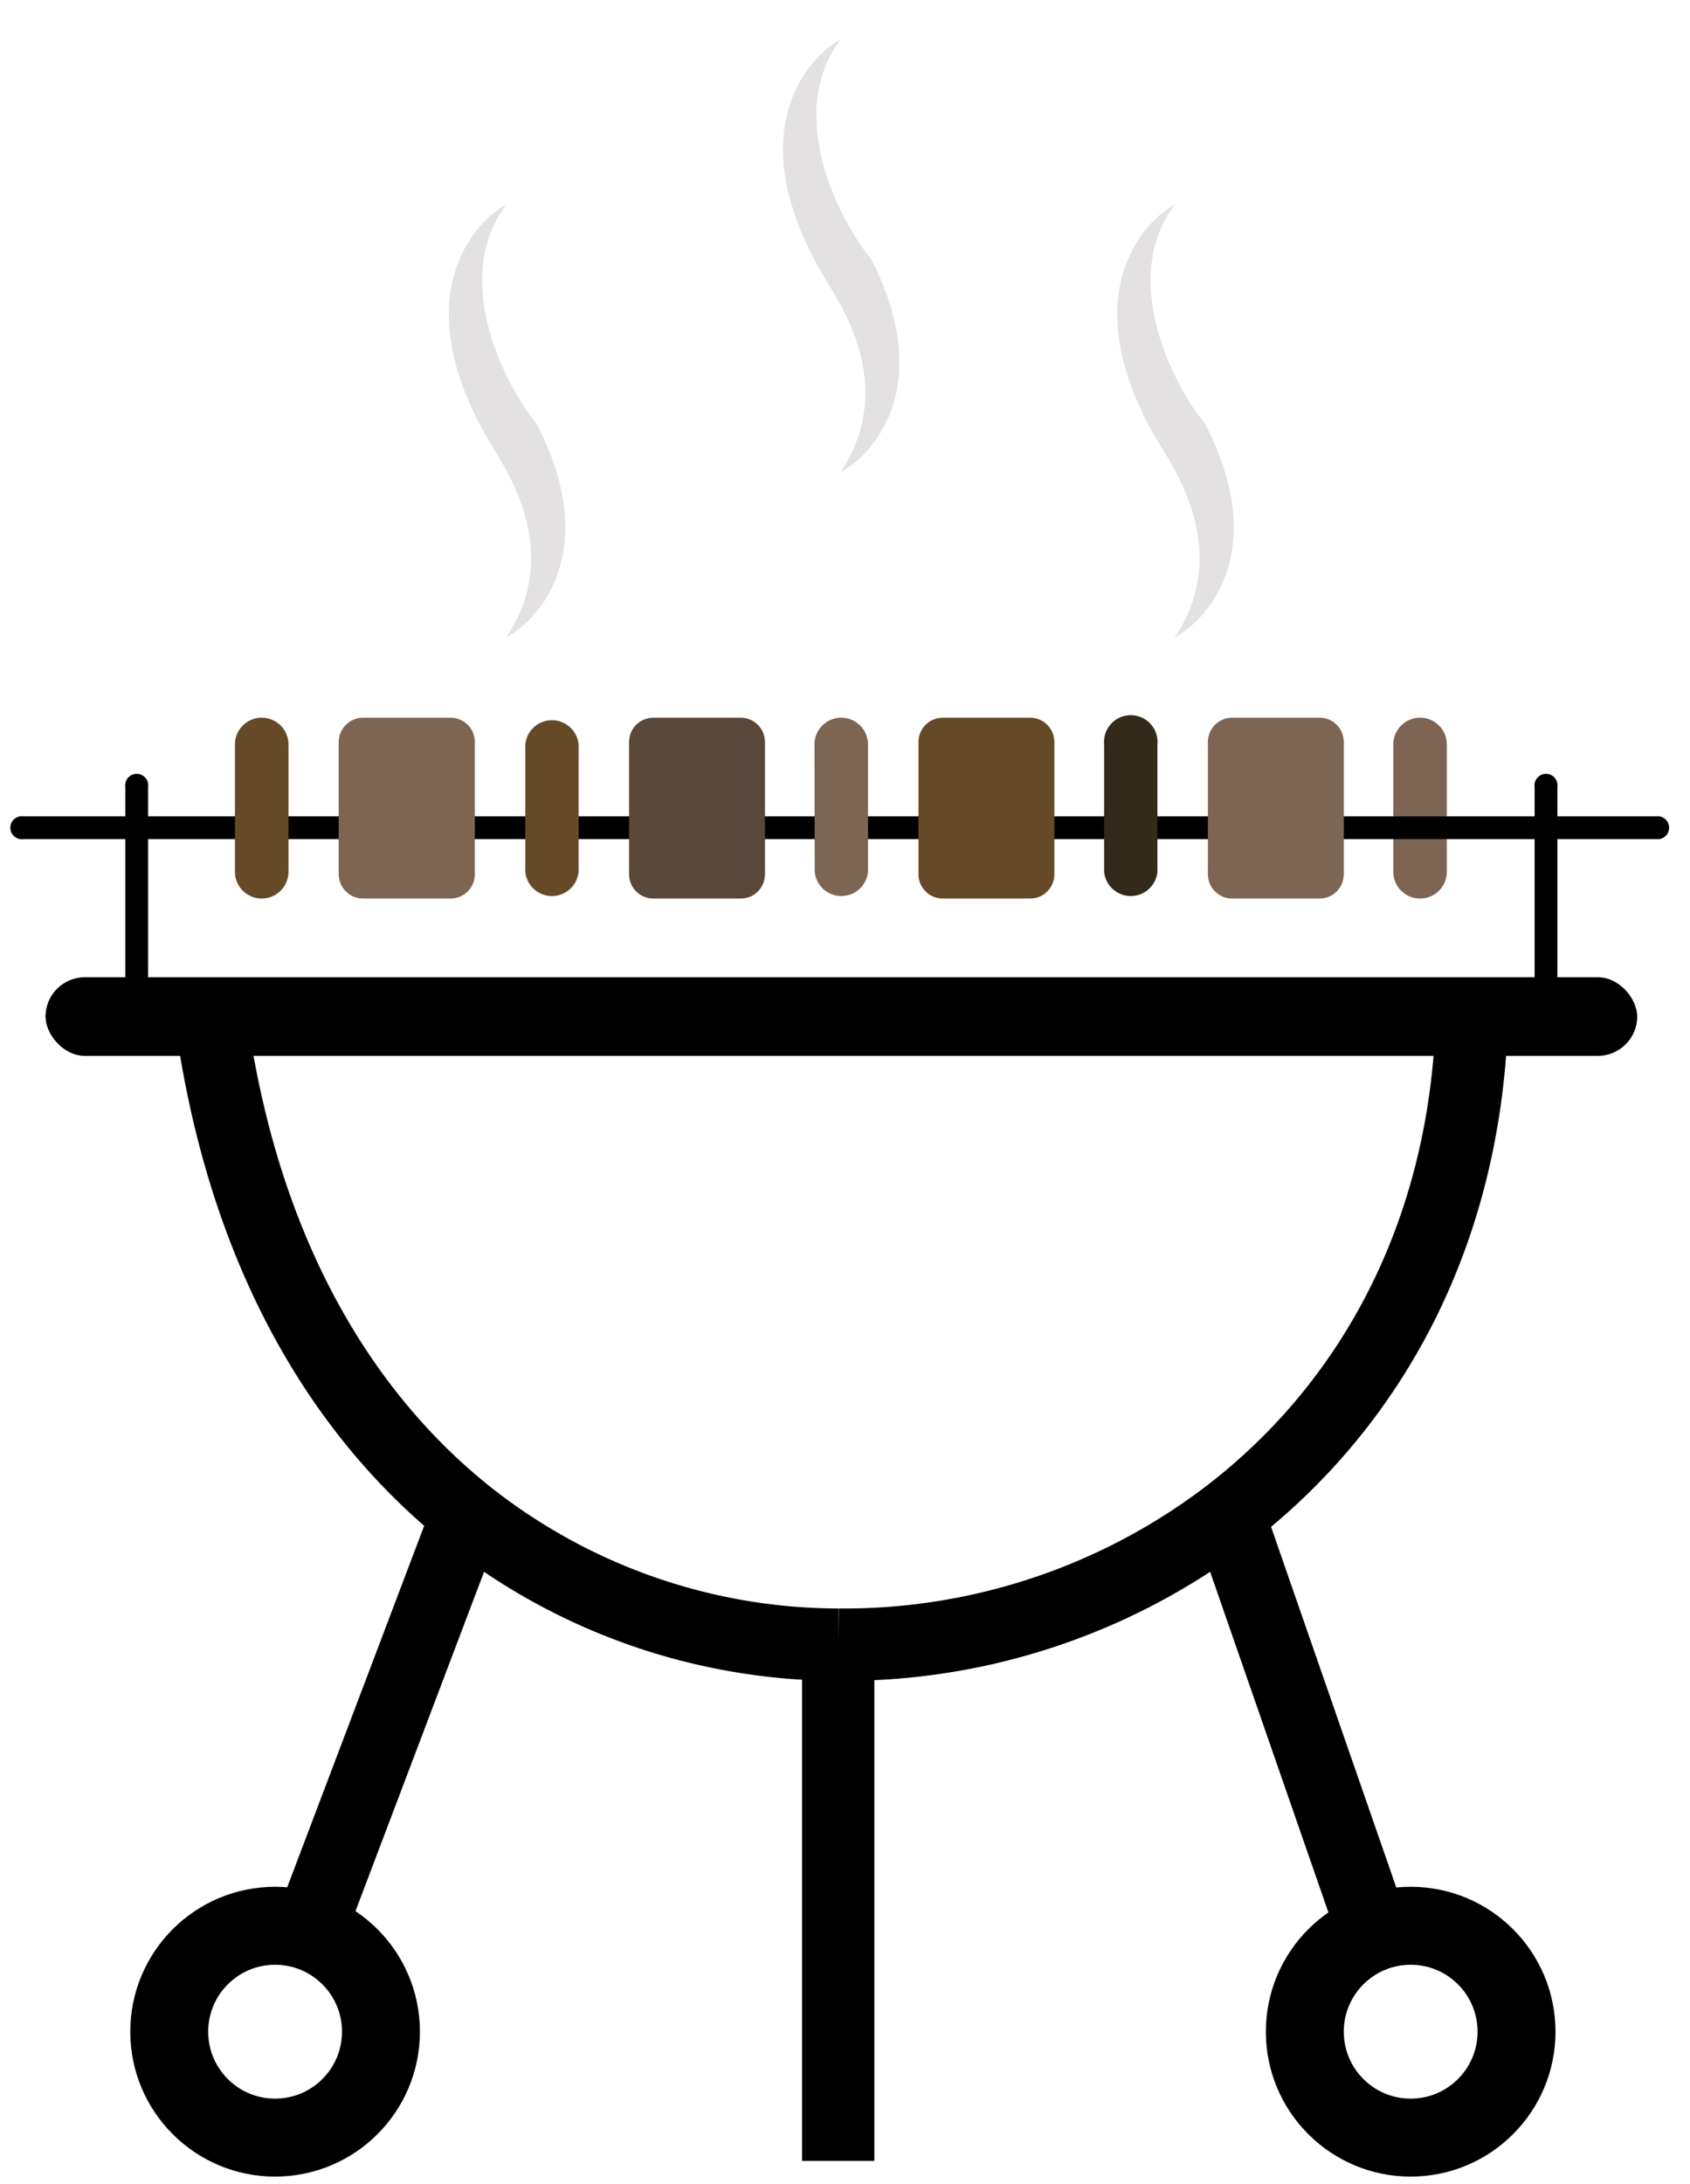 <svg xmlns="http://www.w3.org/2000/svg" width="72" height="93" fill="none" viewBox="0 0 72 93"><circle cx="60.1" cy="86.51" r="4.51" stroke="#000" stroke-width="3.32"/><path fill="#7E6552" d="M59.36 31.7a1.14 1.14 0 1 1 2.28 0v5.42a1.14 1.14 0 0 1-2.28 0z"/><g filter="url(#a)"><path fill="#E3E1E1" d="M21.03 19.1c-3.7-6-1.18-9.43.54-10.39-2.38 3.17-.07 7.64 1.22 9.25q.06.07.1.15c2.67 5.2.24 8.18-1.32 9.03 2.3-3.43.25-6.77-.54-8.04"/></g><g filter="url(#b)"><path fill="#E3E1E1" d="M35.27 12.06c-3.7-6-1.18-9.42.54-10.38-2.38 3.17-.07 7.64 1.22 9.24l.1.15c2.66 5.2.24 8.19-1.32 9.03 2.3-3.43.25-6.76-.54-8.04"/></g><g filter="url(#c)"><path fill="#E3E1E1" d="M49.51 19.1c-3.7-6-1.18-9.43.54-10.39-2.38 3.17-.07 7.64 1.22 9.25q.06.07.1.15c2.67 5.2.24 8.18-1.32 9.03 2.3-3.43.25-6.77-.53-8.04"/></g><path fill="#000" d="M1 34.76a.49.49 0 1 0 0 .97zm69.69.97a.49.49 0 0 0 0-.97zM6.31 33.51a.49.49 0 1 0-.97 0zm60.04 0a.49.49 0 1 0-.97 0zM1 35.73h69.69v-.97H1zm4.34-2.22v9.1h.97v-9.1zm60.04 0v9.78h.97V33.5z"/><rect width="67.81" height="3.35" x="1.94" y="41.61" fill="#000" rx="1.68"/><path stroke="#000" stroke-width="3.08" d="M9.17 44.56c1.52 9.22 5.54 15.78 10.73 19.93m42.75-19.93c-.6 8.84-4.67 15.6-10.31 19.93m-32.44 0-6.57 17.33m6.57-17.33a25.5 25.5 0 0 0 15.81 5.54m0 0v21.98m0-21.98a27 27 0 0 0 16.63-5.54m0 0 6.02 17.33"/><circle cx="11.72" cy="86.51" r="4.51" stroke="#000" stroke-width="3.32"/><path fill="#664A28" d="M10.01 31.7a1.14 1.14 0 0 1 2.28 0v5.42a1.14 1.14 0 0 1-2.28 0zm12.37 0a1.14 1.14 0 0 1 2.27 0v5.42a1.14 1.14 0 0 1-2.27 0z"/><path fill="#7E6552" d="M34.7 31.7a1.14 1.14 0 1 1 2.28 0v5.42a1.14 1.14 0 0 1-2.27 0z"/><path fill="#332A19" d="M47.04 31.7a1.14 1.14 0 1 1 2.27 0v5.42a1.14 1.14 0 0 1-2.27 0z"/><path fill="#7E6552" d="M14.43 31.6c0-.58.47-1.04 1.04-1.04h3.72c.58 0 1.04.46 1.04 1.04v5.62c0 .58-.46 1.04-1.04 1.04h-3.72c-.57 0-1.04-.46-1.04-1.04z"/><path fill="#594739" d="M26.8 31.6c0-.58.46-1.04 1.04-1.04h3.72c.57 0 1.03.46 1.03 1.04v5.62c0 .58-.46 1.04-1.03 1.04h-3.72c-.58 0-1.04-.46-1.04-1.04z"/><path fill="#664A28" d="M39.13 31.6c0-.58.46-1.04 1.04-1.04h3.72c.57 0 1.03.46 1.03 1.04v5.62c0 .58-.46 1.04-1.03 1.04h-3.72c-.58 0-1.04-.46-1.04-1.04z"/><path fill="#7E6552" d="M51.46 31.6c0-.58.46-1.04 1.04-1.04h3.72c.57 0 1.03.46 1.03 1.04v5.62c0 .58-.46 1.04-1.03 1.04H52.5c-.58 0-1.04-.46-1.04-1.04z"/><defs><filter id="a" width="6.96" height="20.44" x="18.12" y="7.71" color-interpolation-filters="sRGB" filterUnits="userSpaceOnUse"><feFlood flood-opacity="0" result="BackgroundImageFix"/><feBlend in="SourceGraphic" in2="BackgroundImageFix" result="shape"/><feGaussianBlur result="effect1_foregroundBlur_78_6284" stdDeviation=".5"/></filter><filter id="b" width="6.96" height="20.44" x="32.36" y=".67" color-interpolation-filters="sRGB" filterUnits="userSpaceOnUse"><feFlood flood-opacity="0" result="BackgroundImageFix"/><feBlend in="SourceGraphic" in2="BackgroundImageFix" result="shape"/><feGaussianBlur result="effect1_foregroundBlur_78_6284" stdDeviation=".5"/></filter><filter id="c" width="6.96" height="20.44" x="46.6" y="7.71" color-interpolation-filters="sRGB" filterUnits="userSpaceOnUse"><feFlood flood-opacity="0" result="BackgroundImageFix"/><feBlend in="SourceGraphic" in2="BackgroundImageFix" result="shape"/><feGaussianBlur result="effect1_foregroundBlur_78_6284" stdDeviation=".5"/></filter></defs></svg>